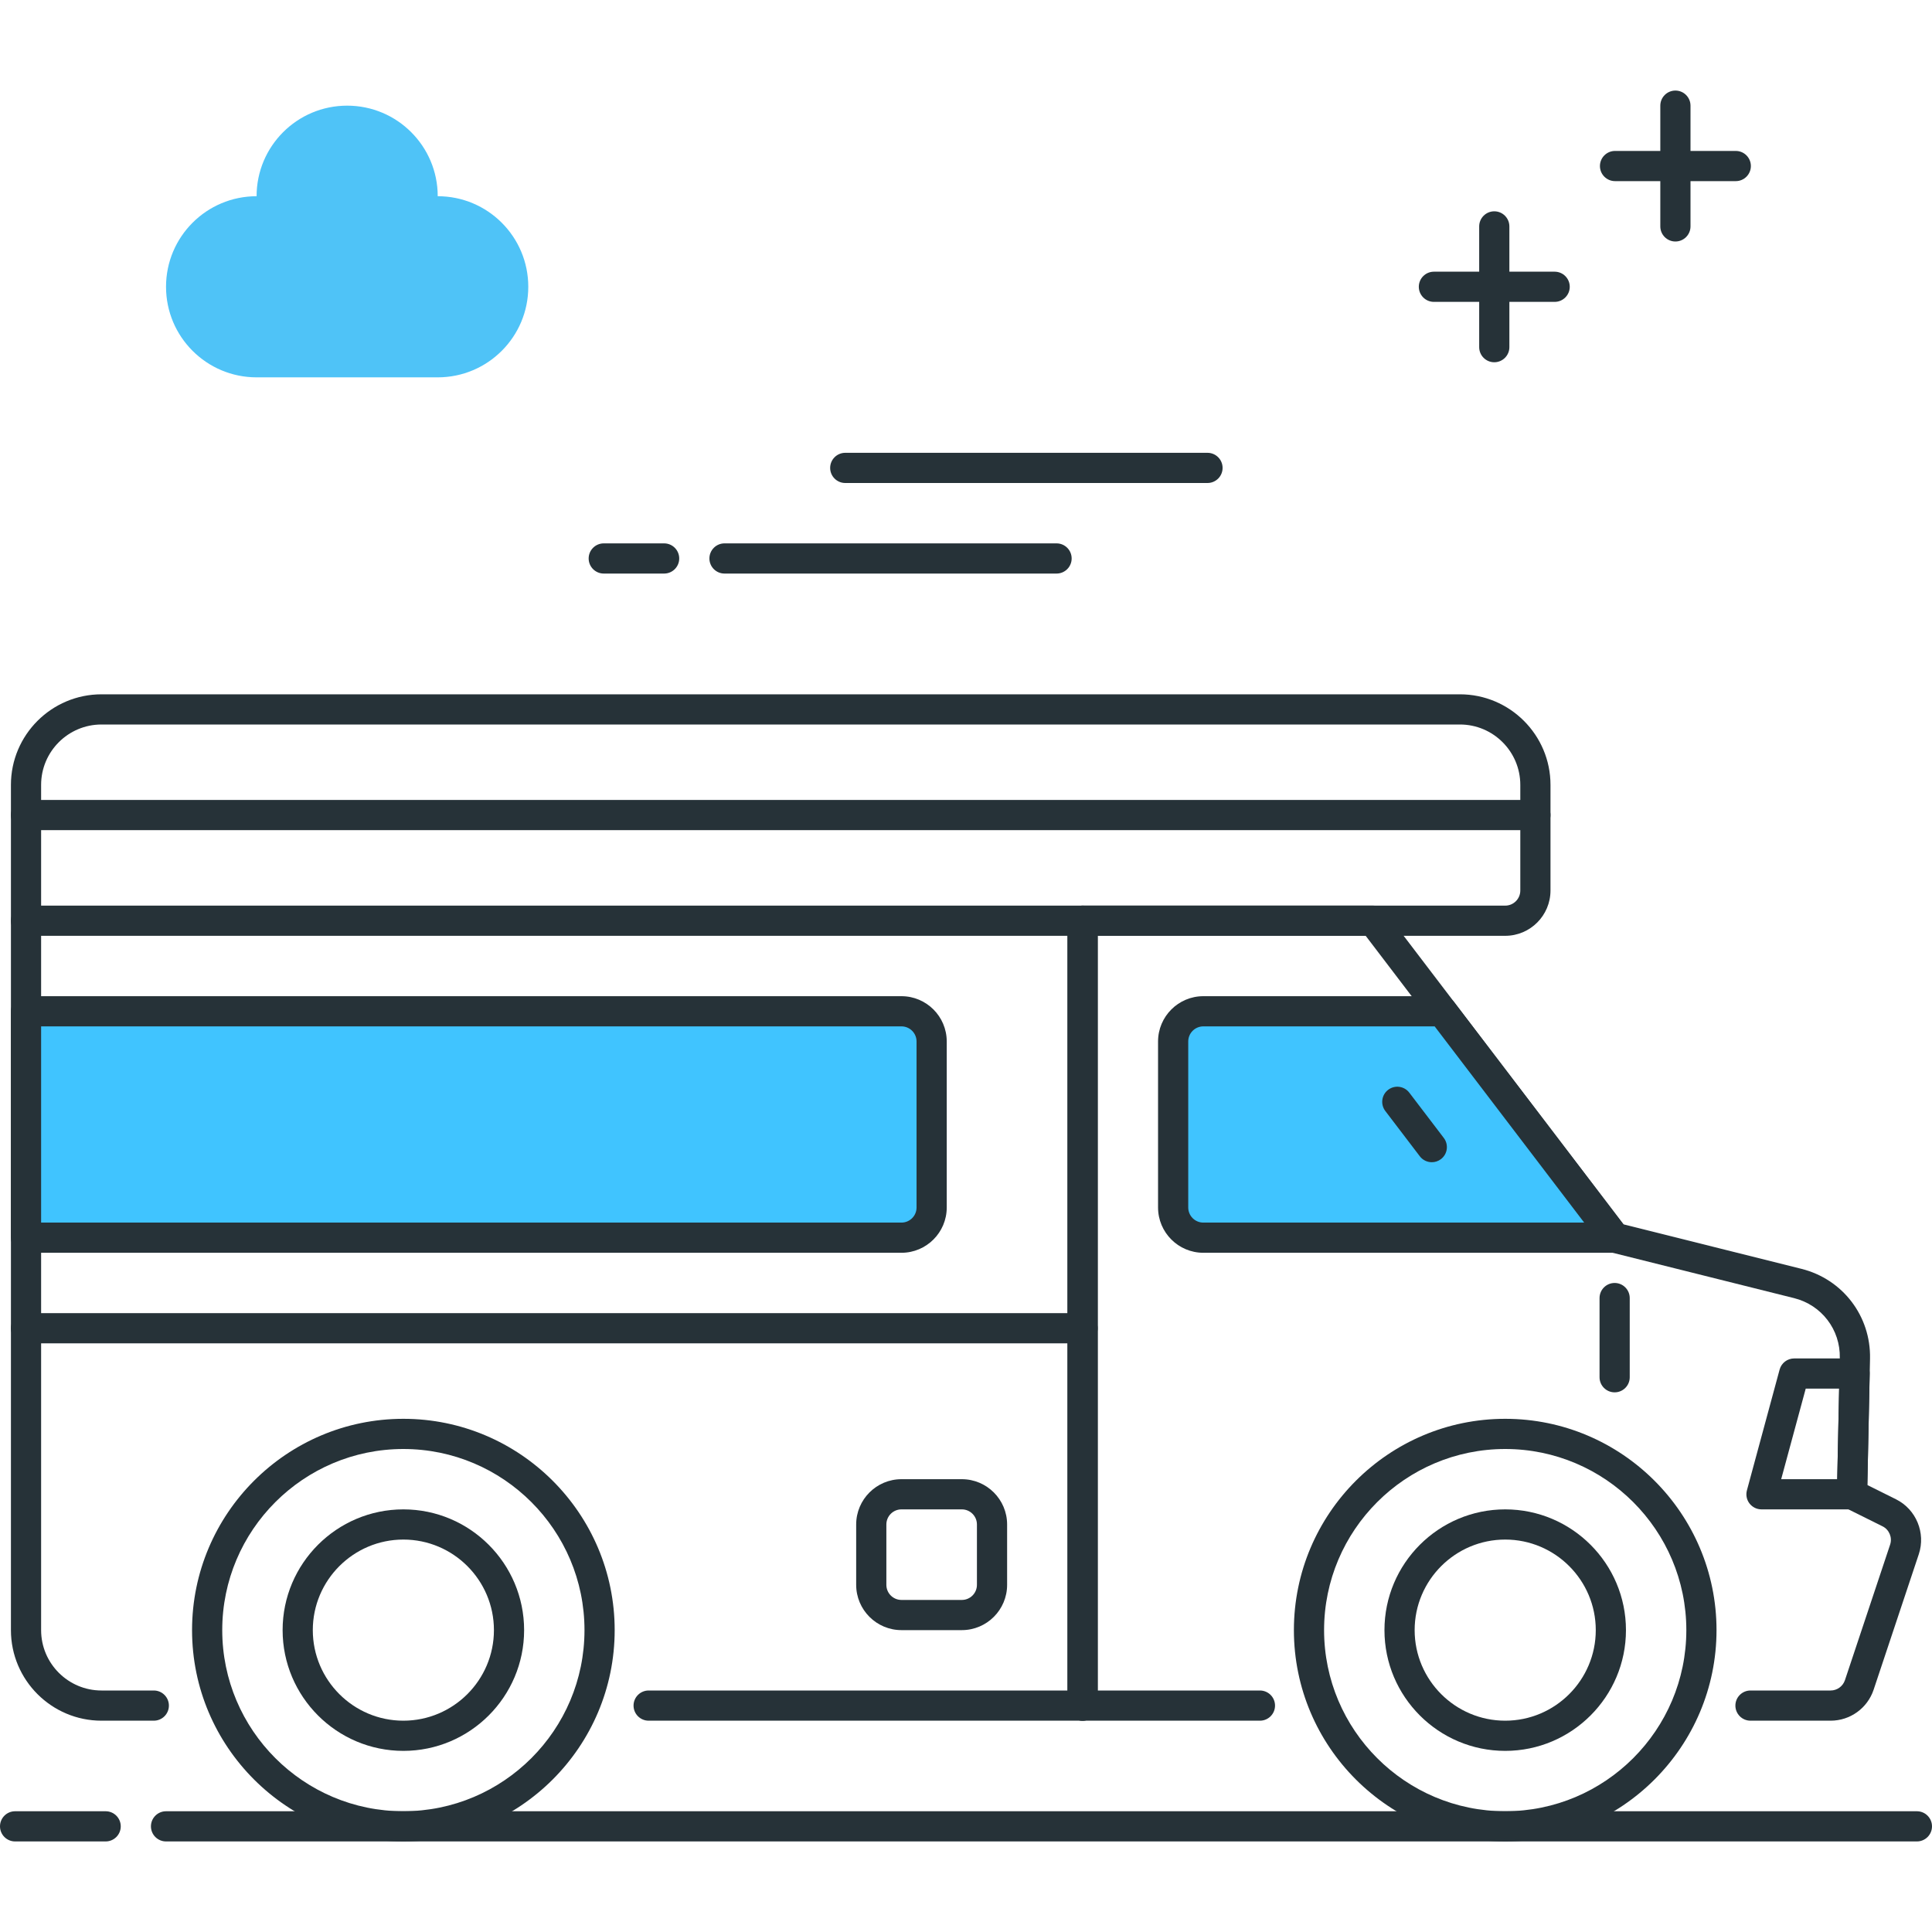 <svg xmlns="http://www.w3.org/2000/svg" xmlns:xlink="http://www.w3.org/1999/xlink" id="Layer_1" x="0px" y="0px" viewBox="0 0 64 64" style="enable-background:new 0 0 64 64;" xml:space="preserve">
<style type="text/css">
	.st0{fill:#263238;}
	.st1{fill:#4FC3F7;}
	.st2{fill:#FFD740;}
	.st3{fill:#FF5252;}
	.st4{fill:#4DB6AC;}
	.st5{fill:#FFFFFF;}
	.st6{fill:#40C4FF;}
	.st7{fill:#A2A2A1;}
	.st8{fill:#212A41;}
</style>
<g>
	<g>
		<path class="st0" d="M3.5,61h-3C0.224,61,0,60.776,0,60.5S0.224,60,0.5,60h3C3.776,60,4,60.224,4,60.5S3.776,61,3.5,61z"></path>
	</g>
	<g>
		<path class="st0" d="M63.5,61h-58C5.224,61,5,60.776,5,60.5S5.224,60,5.5,60h58c0.276,0,0.5,0.224,0.5,0.5S63.776,61,63.5,61z"></path>
	</g>
	<g>
		<path class="st0" d="M22,19h-2c-0.276,0-0.5-0.224-0.5-0.5S19.724,18,20,18h2c0.276,0,0.5,0.224,0.5,0.5S22.276,19,22,19z"></path>
	</g>
	<g>
		<path class="st0" d="M35,19H24c-0.276,0-0.5-0.224-0.5-0.5S23.724,18,24,18h11c0.276,0,0.5,0.224,0.5,0.5S35.276,19,35,19z"></path>
	</g>
	<g>
		<path class="st0" d="M40,16H28c-0.276,0-0.5-0.224-0.5-0.5S27.724,15,28,15h12c0.276,0,0.5,0.224,0.5,0.5S40.276,16,40,16z"></path>
	</g>
	<g>
		<path class="st1" d="M8.5,6.5c0-1.657,1.343-3,3-3s3,1.343,3,3c1.657,0,3,1.343,3,3s-1.343,3-3,3h-6c-1.657,0-3-1.343-3-3    S6.843,6.5,8.5,6.5z"></path>
	</g>
	<g>
		<path class="st0" d="M57.5,6h-4C53.224,6,53,5.776,53,5.5S53.224,5,53.5,5h4C57.776,5,58,5.224,58,5.5S57.776,6,57.5,6z"></path>
	</g>
	<g>
		<path class="st0" d="M55.5,8C55.224,8,55,7.776,55,7.5v-4C55,3.224,55.224,3,55.5,3S56,3.224,56,3.5v4C56,7.776,55.776,8,55.5,8z"></path>
	</g>
	<g>
		<path class="st0" d="M51.5,10h-4C47.224,10,47,9.776,47,9.5S47.224,9,47.5,9h4C51.776,9,52,9.224,52,9.5S51.776,10,51.5,10z"></path>
	</g>
	<g>
		<path class="st0" d="M49.5,12c-0.276,0-0.5-0.224-0.5-0.5v-4C49,7.224,49.224,7,49.5,7S50,7.224,50,7.5v4    C50,11.776,49.776,12,49.5,12z"></path>
	</g>
	<g>
		<path class="st0" d="M49.862,61c-3.86,0-7-3.14-7-7s3.14-7,7-7s7,3.14,7,7S53.722,61,49.862,61z M49.862,48c-3.309,0-6,2.691-6,6    s2.691,6,6,6s6-2.691,6-6S53.17,48,49.862,48z"></path>
	</g>
	<g>
		<path class="st0" d="M49.862,58c-2.206,0-4-1.794-4-4s1.794-4,4-4s4,1.794,4,4S52.067,58,49.862,58z M49.862,51    c-1.654,0-3,1.346-3,3s1.346,3,3,3s3-1.346,3-3S51.516,51,49.862,51z"></path>
	</g>
	<g>
		<path class="st0" d="M60.641,57h-2.654c-0.276,0-0.5-0.224-0.5-0.5s0.224-0.5,0.5-0.5h2.654c0.215,0,0.406-0.138,0.475-0.342    l1.497-4.491c0.078-0.235-0.03-0.496-0.252-0.606l-1.233-0.613c-0.173-0.086-0.281-0.265-0.277-0.458l0.095-4.506    c0.02-0.939-0.603-1.754-1.515-1.982l-6.064-1.516c-0.11-0.027-0.208-0.091-0.277-0.182L45.24,31h-8.877l0,25.5    c0,0.276-0.224,0.5-0.5,0.5l0,0c-0.276,0-0.5-0.224-0.5-0.5l0-26c0-0.276,0.224-0.5,0.5-0.5h9.625    c0.156,0,0.303,0.073,0.398,0.197l7.894,10.361l5.895,1.474c1.367,0.342,2.301,1.564,2.272,2.973l-0.088,4.189l0.949,0.472    c0.666,0.332,0.99,1.113,0.755,1.818l-1.497,4.491C61.86,56.588,61.288,57,60.641,57z"></path>
	</g>
	<g>
		<path class="st6" d="M38.862,34.5V40c0,0.552,0.448,1,1,1h13.625l-5.714-7.5h-7.911C39.309,33.5,38.862,33.948,38.862,34.5z"></path>
		<path class="st0" d="M53.487,41.5H39.862c-0.827,0-1.5-0.673-1.5-1.5v-5.5c0-0.827,0.673-1.5,1.5-1.5h7.911    c0.156,0,0.303,0.073,0.398,0.197l5.714,7.5c0.115,0.151,0.134,0.355,0.05,0.525C53.851,41.392,53.677,41.5,53.487,41.5z     M39.862,34c-0.276,0-0.5,0.224-0.5,0.5V40c0,0.276,0.224,0.5,0.5,0.5h12.616L47.525,34H39.862z"></path>
	</g>
	<g>
		<path class="st0" d="M47.431,38.5c-0.151,0-0.3-0.068-0.398-0.197l-1.143-1.5c-0.167-0.22-0.125-0.534,0.094-0.701    c0.221-0.169,0.534-0.125,0.701,0.094l1.143,1.5c0.167,0.22,0.125,0.534-0.094,0.701C47.643,38.467,47.536,38.5,47.431,38.5z"></path>
	</g>
	<g>
		<path class="st0" d="M53.487,46.123c-0.276,0-0.5-0.224-0.5-0.5V43c0-0.276,0.224-0.5,0.5-0.5s0.5,0.224,0.5,0.5v2.623    C53.987,45.899,53.764,46.123,53.487,46.123z"></path>
	</g>
	<g>
		<path class="st0" d="M61.351,50h-3c-0.156,0-0.302-0.073-0.397-0.196s-0.126-0.284-0.085-0.435l1.083-4    C59.011,45.151,59.209,45,59.435,45h2c0.134,0,0.263,0.054,0.357,0.15c0.094,0.096,0.146,0.226,0.143,0.36l-0.084,4    C61.845,49.783,61.623,50,61.351,50z M59.004,49h1.857l0.062-3h-1.106L59.004,49z"></path>
	</g>
	<g>
		<path class="st0" d="M35.862,57c-0.276,0-0.5-0.224-0.5-0.5v-26c0-0.276,0.224-0.5,0.5-0.5h14c0.276,0,0.5-0.224,0.5-0.5V26    c0-1.103-0.897-2-2-2h-45c-1.103,0-2,0.897-2,2v28c0,1.103,0.897,2,2,2h1.733c0.276,0,0.5,0.224,0.5,0.5S5.371,57,5.095,57H3.362    c-1.654,0-3-1.346-3-3V26c0-1.654,1.346-3,3-3h45c1.654,0,3,1.346,3,3v3.5c0,0.827-0.673,1.5-1.5,1.5h-13.5v25.5    C36.362,56.776,36.138,57,35.862,57z"></path>
	</g>
	<g>
		<path class="st0" d="M13.362,61c-3.86,0-7-3.14-7-7s3.14-7,7-7s7,3.14,7,7S17.222,61,13.362,61z M13.362,48c-3.309,0-6,2.691-6,6    s2.691,6,6,6s6-2.691,6-6S16.671,48,13.362,48z"></path>
	</g>
	<g>
		<path class="st0" d="M41.737,57h-20.25c-0.276,0-0.5-0.224-0.5-0.5s0.224-0.5,0.5-0.5h20.25c0.276,0,0.5,0.224,0.5,0.5    S42.013,57,41.737,57z"></path>
	</g>
	<g>
		<path class="st0" d="M13.362,58c-2.206,0-4-1.794-4-4s1.794-4,4-4s4,1.794,4,4S15.568,58,13.362,58z M13.362,51    c-1.654,0-3,1.346-3,3s1.346,3,3,3s3-1.346,3-3S15.017,51,13.362,51z"></path>
	</g>
	<g>
		<path class="st6" d="M29.862,41h-29v-7.5h29c0.552,0,1,0.448,1,1V40C30.862,40.552,30.414,41,29.862,41z"></path>
		<path class="st0" d="M29.862,41.5h-29c-0.276,0-0.5-0.224-0.5-0.5v-7.5c0-0.276,0.224-0.5,0.5-0.5h29c0.827,0,1.5,0.673,1.5,1.5    V40C31.362,40.827,30.689,41.5,29.862,41.5z M1.362,40.5h28.5c0.276,0,0.5-0.224,0.5-0.5v-5.5c0-0.276-0.224-0.5-0.5-0.5h-28.5    V40.5z"></path>
	</g>
	<g>
		<path class="st0" d="M35.862,31h-35c-0.276,0-0.5-0.224-0.5-0.5s0.224-0.5,0.5-0.5h35c0.276,0,0.5,0.224,0.5,0.5    S36.138,31,35.862,31z"></path>
	</g>
	<g>
		<path class="st0" d="M35.862,44.5h-35c-0.276,0-0.5-0.224-0.5-0.5s0.224-0.5,0.5-0.5h35c0.276,0,0.5,0.224,0.5,0.5    S36.138,44.5,35.862,44.5z"></path>
	</g>
	<g>
		<path class="st0" d="M50.862,27.5h-50c-0.276,0-0.5-0.224-0.5-0.5s0.224-0.5,0.5-0.5h50c0.276,0,0.5,0.224,0.5,0.5    S51.138,27.5,50.862,27.5z"></path>
	</g>
	<g>
		<path class="st0" d="M31.862,54h-2c-0.827,0-1.5-0.673-1.5-1.5v-2c0-0.827,0.673-1.5,1.5-1.5h2c0.827,0,1.5,0.673,1.5,1.5v2    C33.362,53.327,32.689,54,31.862,54z M29.862,50c-0.276,0-0.5,0.224-0.5,0.5v2c0,0.276,0.224,0.5,0.5,0.5h2    c0.276,0,0.5-0.224,0.5-0.5v-2c0-0.276-0.224-0.5-0.5-0.5H29.862z"></path>
	</g>
</g>
</svg>